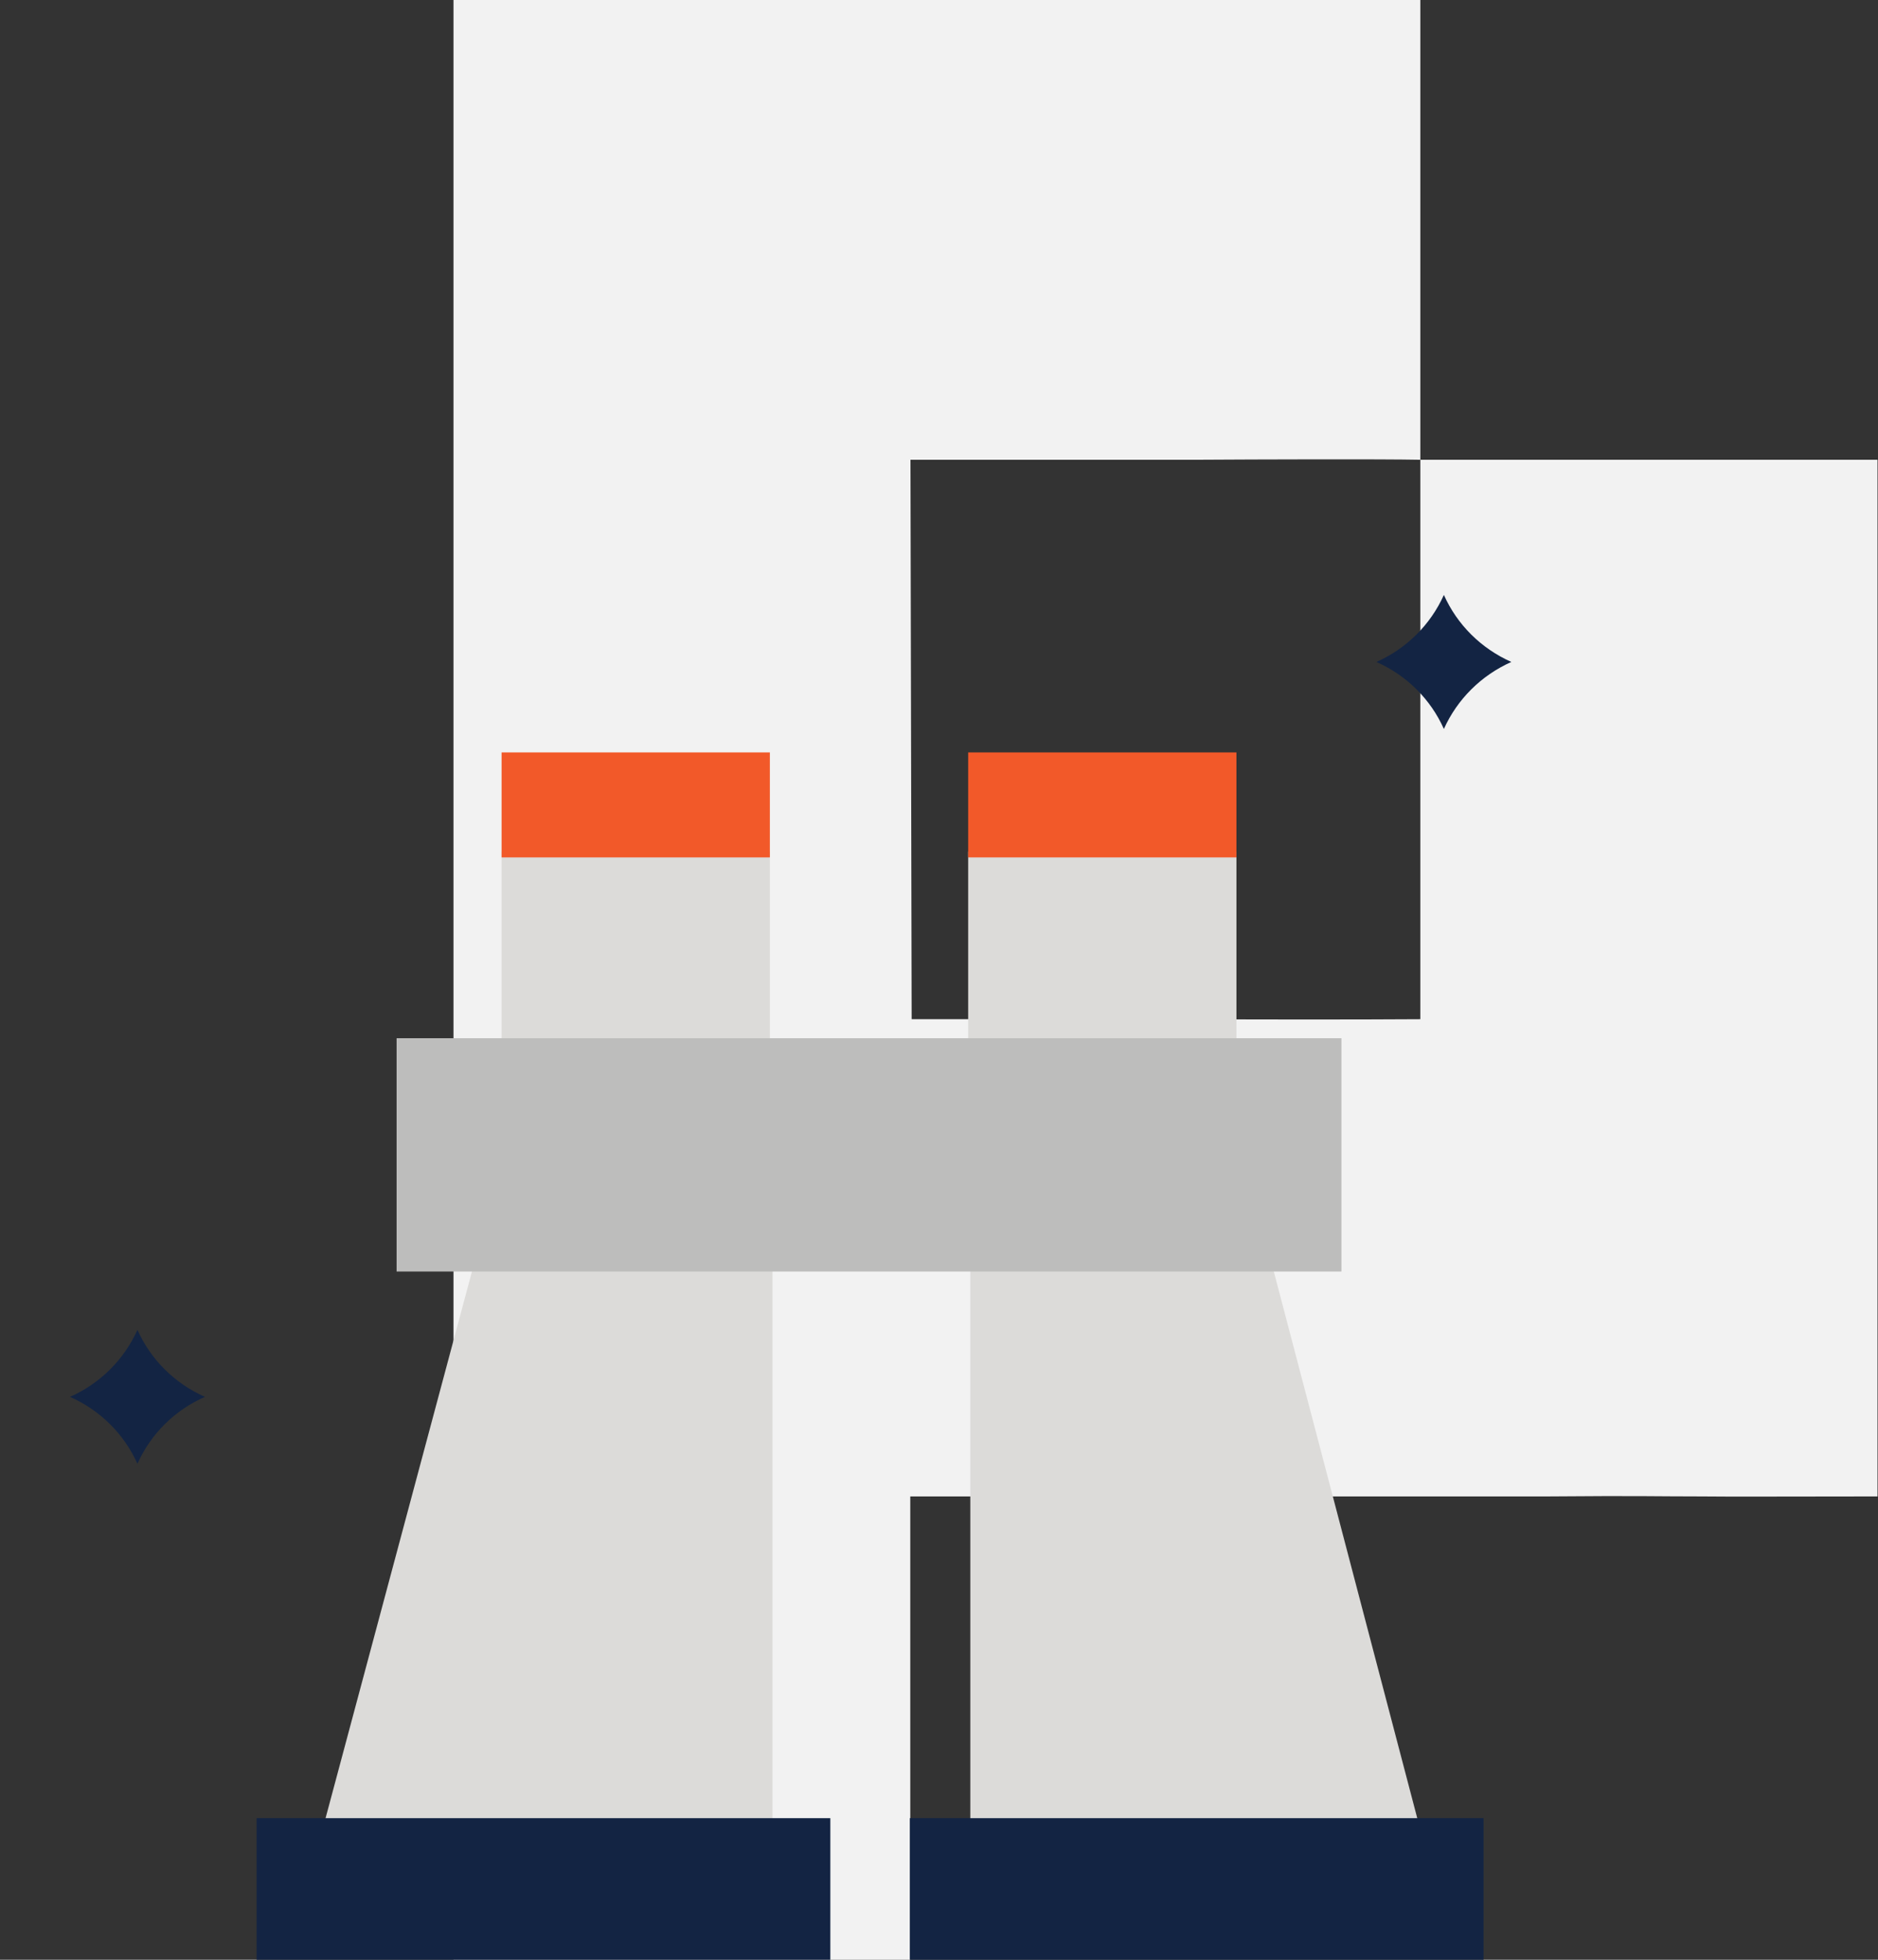 <svg width="161" height="168" viewBox="0 0 161 168" fill="none" xmlns="http://www.w3.org/2000/svg">
<rect x="0" y="0" width="161" height="168" fill="#333333" stroke="none"/>
<path fill-rule="evenodd" clip-rule="evenodd" d="M121.765 39.414C118.364 39.347 108.024 39.381 102.457 39.414H78.054L78.156 87.371H102.321C108.193 87.405 116.452 87.405 121.765 87.371M121.765 0V39.414H160.958V57.347C160.958 68.046 160.958 118.94 160.958 128.28C151.651 128.28 149.406 128.314 145.903 128.28C141.74 128.28 140.844 128.212 132.62 128.28C121.62 128.28 120.073 128.28 116.689 128.28H78.037V168H38.878V0H97.718" fill="#F2F2F2"/>
<path d="M11.783 125.48C10.633 122.922 8.574 120.882 6 119.745C8.574 118.608 10.633 116.558 11.783 114C12.924 116.558 14.983 118.598 17.567 119.745C14.983 120.882 12.924 122.922 11.783 125.48Z" fill="#132443"/>
<path d="M123.783 62.49C122.643 59.932 120.584 57.892 118 56.745C120.574 55.608 122.633 53.558 123.783 51C124.924 53.558 126.983 55.598 129.567 56.745C126.993 57.892 124.934 59.932 123.783 62.49Z" fill="#132443"/>
<path d="M83.184 106.5H108.547L121.547 156.038H83.184V106.5Z" fill="#DCDBD9"/>
<path d="M66.225 107.5H40.862L27.863 156.038H66.225V107.5Z" fill="#DCDBD9"/>
<path d="M115 89H34V109H115V89Z" fill="#BDBDBC"/>
<path d="M127.184 155.86H78V168H127.184V155.86Z" fill="#132443"/>
<path d="M66 73H43V89H66V73Z" fill="#DCDBD9"/>
<path d="M106 73H83V89H106V73Z" fill="#DCDBD9"/>
<path d="M71.184 155.86H22V168H71.184V155.86Z" fill="#132443"/>
<path d="M83 69H94.5H106" stroke="#F25929" stroke-width="9"/>
<path d="M43 69H54.5H66" stroke="#F25929" stroke-width="9"/>
</svg>
